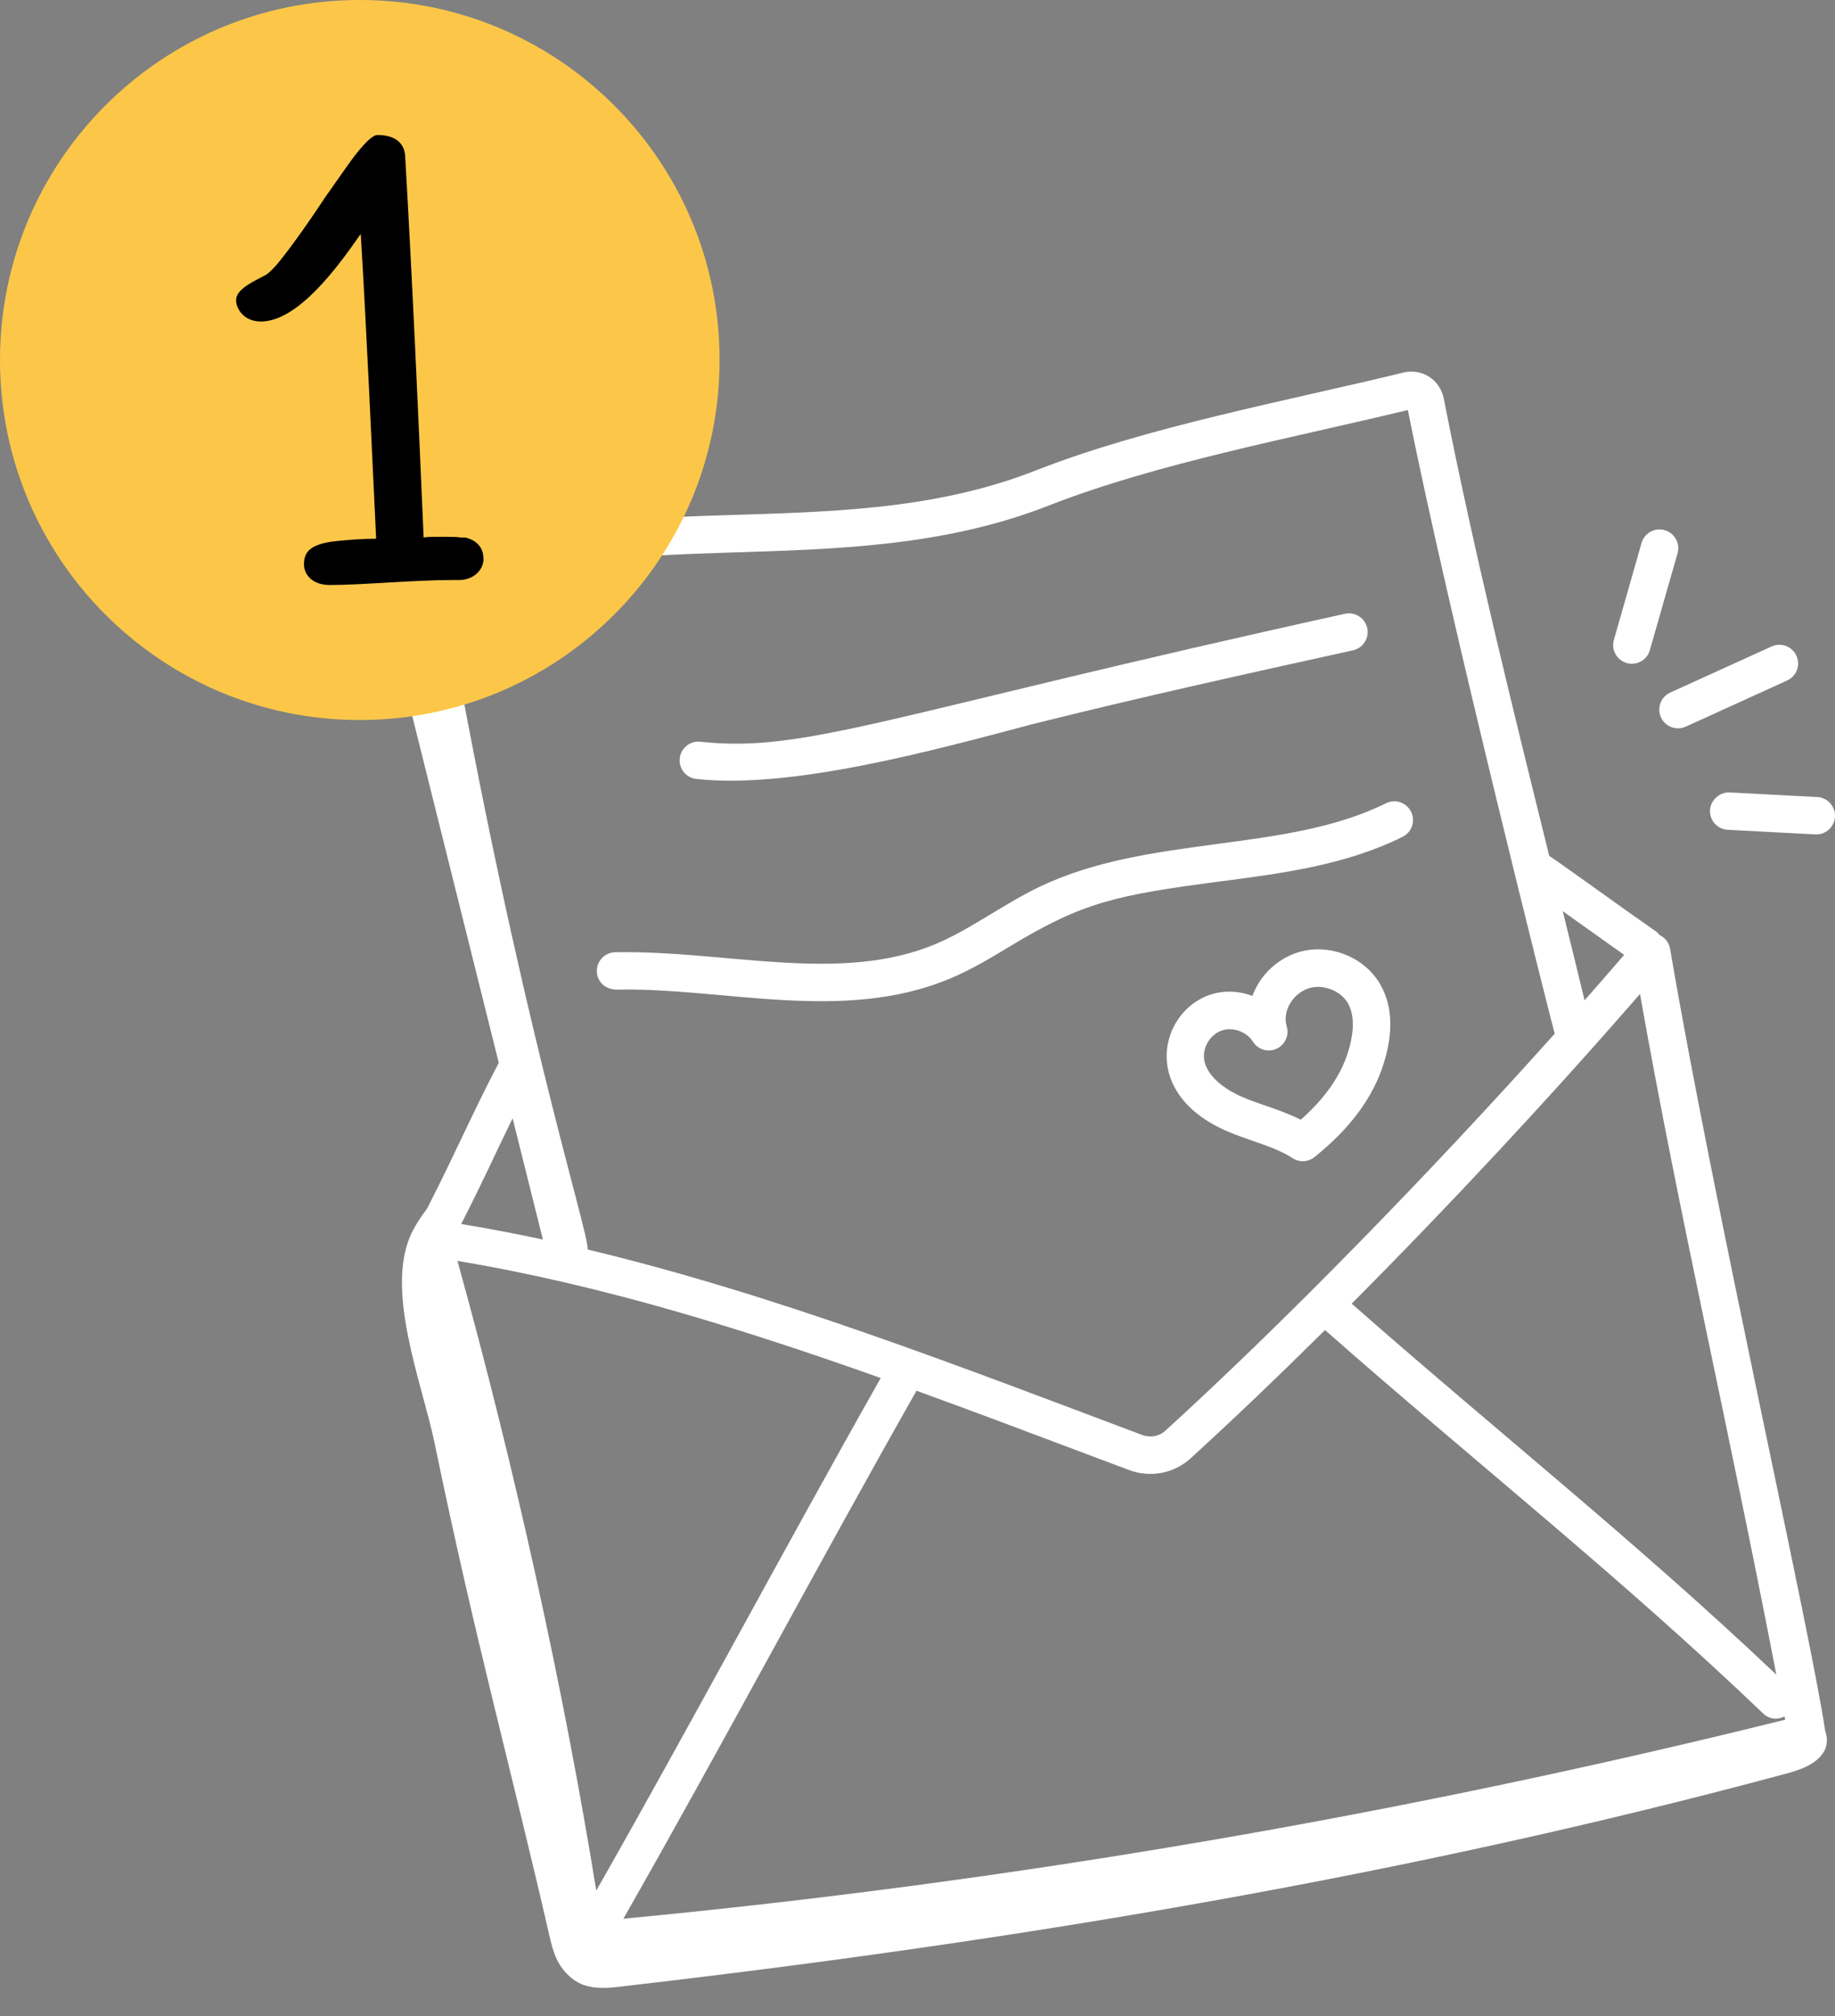 <svg width="51" height="56" viewBox="0 0 51 56" fill="none" xmlns="http://www.w3.org/2000/svg">
<rect x="0" y="0" width="51" height="56" fill="#808080" stroke="none"/>
<path d="M19.353 21.637C21.99 21.923 25.853 20.869 28.68 20.119C31.649 19.375 34.676 18.709 37.603 18.064C37.883 18.003 38.061 17.725 37.999 17.445C37.937 17.164 37.653 16.985 37.38 17.049C24.624 19.856 22.403 20.921 19.465 20.603C19.184 20.568 18.923 20.778 18.892 21.064C18.861 21.349 19.068 21.606 19.353 21.637Z" fill="white"/>
<path d="M17.118 27.489C20.091 27.421 23.436 28.433 26.412 27.178C27.008 26.927 27.556 26.597 28.085 26.277C30.105 25.057 31.015 24.861 33.959 24.477C35.652 24.256 37.403 24.028 38.983 23.244C39.24 23.116 39.345 22.804 39.217 22.547C39.09 22.29 38.78 22.184 38.52 22.312C35.72 23.702 31.933 23.177 28.897 24.63C27.881 25.117 26.974 25.813 26.009 26.22C23.349 27.34 20.184 26.392 17.098 26.45C16.811 26.455 16.582 26.692 16.588 26.98C16.593 27.267 16.817 27.474 17.118 27.489Z" fill="white"/>
<path d="M35.922 26.509C35.389 26.729 34.993 27.162 34.808 27.663C32.715 26.893 31.059 30.077 34.067 31.405C34.315 31.515 34.572 31.604 34.829 31.694C35.23 31.832 35.607 31.964 35.924 32.17C36.011 32.227 36.11 32.255 36.209 32.255C36.325 32.255 36.44 32.216 36.534 32.14C37.534 31.337 38.164 30.482 38.462 29.525C38.723 28.686 38.699 27.969 38.388 27.391C37.928 26.534 36.824 26.139 35.922 26.509ZM37.469 29.216C37.26 29.884 36.828 30.504 36.152 31.103C35.83 30.94 35.496 30.824 35.171 30.711C34.94 30.631 34.709 30.552 34.487 30.453C34.261 30.354 33.519 29.982 33.463 29.389C33.427 29.02 33.731 28.588 34.173 28.588C34.426 28.588 34.689 28.719 34.821 28.932C34.958 29.154 35.239 29.24 35.476 29.132C35.714 29.026 35.836 28.759 35.761 28.51C35.643 28.112 35.893 27.646 36.319 27.471C36.719 27.306 37.268 27.503 37.472 27.883C37.688 28.284 37.589 28.829 37.469 29.216Z" fill="white"/>
<path d="M50.691 48.658C50.794 48.489 50.795 48.266 50.727 48.08C50.317 45.295 47.65 33.589 46.416 26.351C46.388 26.182 46.275 26.044 46.123 25.972C46.096 25.941 46.072 25.907 46.037 25.882C45.127 25.249 43.341 23.954 43.058 23.775C42.009 19.538 40.953 15.273 40.124 11.059C40.075 10.815 39.928 10.598 39.718 10.464C39.508 10.331 39.251 10.288 39.011 10.347C35.751 11.142 31.901 11.846 28.765 13.076C23.066 15.311 16.682 13.188 11.815 15.955C11.637 16.057 11.506 16.215 11.429 16.397C11.393 16.425 11.349 16.449 11.323 16.482C10.825 17.136 11.001 18.06 11.2 18.857C12.088 22.411 12.975 25.966 13.862 29.521C13.106 30.967 12.668 32.011 11.868 33.573C11.721 33.768 11.584 33.969 11.471 34.186C10.651 35.769 11.738 38.433 12.079 40.086C13.205 45.546 14.222 49.198 15.271 53.775C15.384 54.266 15.498 54.624 15.886 54.945C16.362 55.34 17 55.209 17.615 55.138C28.383 53.889 39.131 52.097 49.598 49.278C50.013 49.166 50.467 49.025 50.691 48.658ZM24.478 38.277C21.759 43.082 19.243 47.823 16.572 52.515C15.672 46.955 14.325 40.829 12.714 35.024C16.705 35.689 20.629 36.91 24.478 38.277ZM36.826 36.945C40.994 40.615 45.05 43.812 49.003 47.596C49.149 47.736 49.37 47.793 49.597 47.677C49.603 47.707 49.61 47.738 49.615 47.768C38.906 50.425 28.052 52.279 17.325 53.296C20.099 48.436 22.672 43.57 25.472 38.63C27.111 39.224 28.752 39.845 31.38 40.833C31.972 41.054 32.628 40.929 33.091 40.507C34.278 39.426 35.539 38.219 36.826 36.945ZM49.369 46.516C45.449 42.803 41.577 39.739 37.567 36.211C40.253 33.516 43.038 30.532 45.58 27.609C46.684 33.84 48.038 39.609 49.369 46.516ZM45.14 26.523C44.778 26.942 44.414 27.362 44.04 27.786C43.84 26.96 43.637 26.134 43.433 25.309C44.186 25.845 44.582 26.13 45.14 26.523ZM29.144 14.044C32.151 12.866 35.904 12.169 39.129 11.389C40.243 17.026 43.182 28.644 43.21 28.713C39.642 32.693 35.681 36.741 32.391 39.739C32.218 39.897 31.97 39.944 31.744 39.859C26.641 37.941 21.531 35.951 16.333 34.708C16.358 34.174 14.443 28.371 12.404 16.818C16.934 14.302 23.294 16.339 29.144 14.044ZM14.247 31.062C14.527 32.185 14.807 33.307 15.088 34.43C14.334 34.268 13.577 34.125 12.818 33.999C13.443 32.776 13.722 32.137 14.247 31.062Z" fill="white"/>
<path d="M46.266 14.726C45.986 14.646 45.702 14.808 45.623 15.083L44.855 17.774C44.776 18.05 44.936 18.338 45.212 18.417C45.485 18.495 45.775 18.338 45.854 18.06L46.624 15.369C46.702 15.092 46.542 14.805 46.266 14.726Z" fill="white"/>
<path d="M46.852 20.184L49.67 18.902C49.932 18.784 50.047 18.475 49.928 18.214C49.809 17.952 49.5 17.838 49.239 17.956L46.421 19.237C46.16 19.356 46.044 19.665 46.163 19.926C46.283 20.19 46.594 20.302 46.852 20.184Z" fill="white"/>
<path d="M50.999 22.685C51.014 22.399 50.794 22.154 50.507 22.139L48.073 22.011C47.807 21.994 47.542 22.216 47.526 22.503C47.511 22.789 47.731 23.034 48.019 23.049L50.453 23.177C50.462 23.178 50.471 23.178 50.481 23.178C50.755 23.178 50.984 22.963 50.999 22.685Z" fill="white"/>
<path d="M20 10C20 15.523 15.523 20 10 20C4.477 20 0 15.523 0 10C0 4.477 4.477 0 10 0C15.523 0 20 4.477 20 10Z" fill="#FCC749"/>
<path d="M9.168 16.25C8.654 16.25 8.448 15.937 8.448 15.676C8.448 15.294 8.671 15.137 9.186 15.05C9.563 14.998 10.129 14.963 10.454 14.963C10.317 12.112 10.197 9.331 10.026 6.497C9.409 7.384 8.294 8.931 7.248 8.931C6.785 8.931 6.562 8.583 6.562 8.34C6.562 8.044 6.974 7.853 7.403 7.627C7.523 7.54 7.677 7.384 7.848 7.158C8.191 6.723 8.62 6.114 9.031 5.489L9.631 4.637C9.923 4.219 10.3 3.75 10.489 3.75C10.9 3.75 11.226 3.906 11.26 4.324C11.466 7.888 11.62 11.382 11.774 14.929C11.895 14.911 11.997 14.911 12.1 14.911H12.357C12.546 14.911 12.7 14.911 12.786 14.929C12.889 14.929 12.957 14.929 12.992 14.946C13.369 15.068 13.438 15.329 13.438 15.537C13.438 15.798 13.197 16.111 12.752 16.111H12.563C11.517 16.111 10.06 16.25 9.168 16.25Z" fill="black"/>
</svg>
